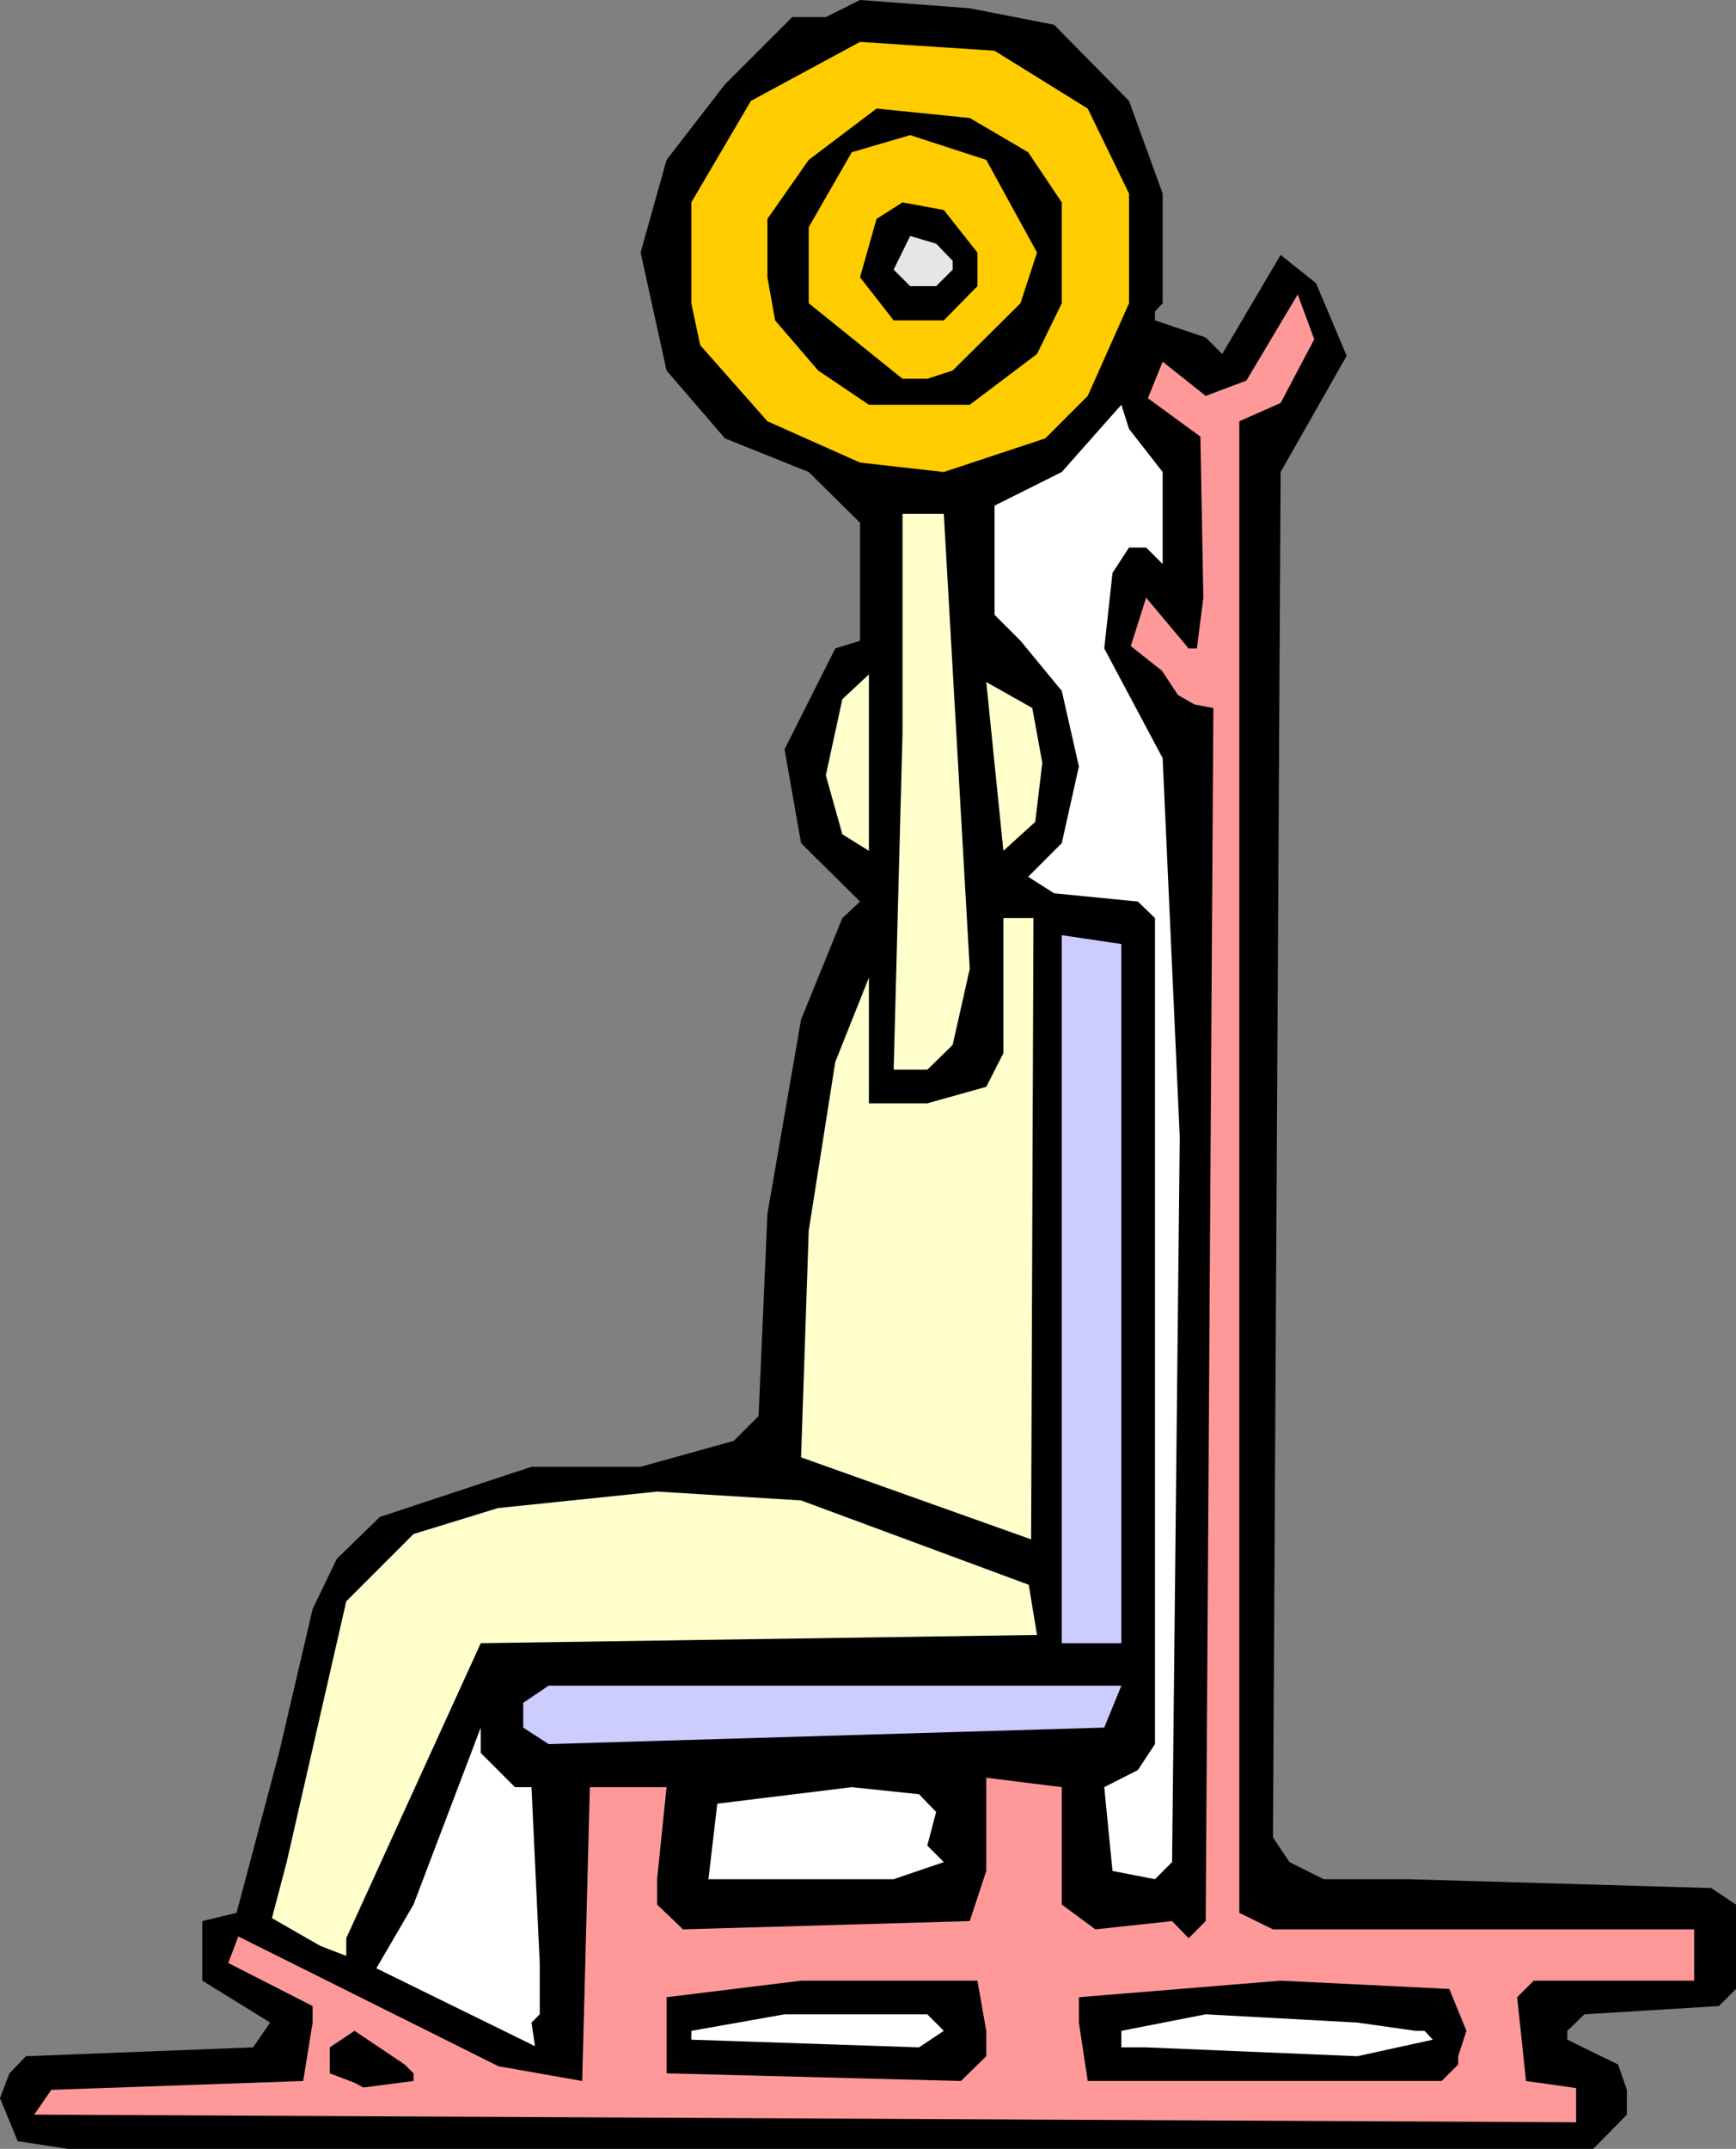 <?xml version="1.0" encoding="UTF-8" standalone="no"?>
<svg
   version="1.0"
   width="125.826mm"
   height="155.711mm"
   id="svg22"
   sodipodi:docname="Shoulders 07.wmf"
   xmlns:inkscape="http://www.inkscape.org/namespaces/inkscape"
   xmlns:sodipodi="http://sodipodi.sourceforge.net/DTD/sodipodi-0.dtd"
   xmlns="http://www.w3.org/2000/svg"
   xmlns:svg="http://www.w3.org/2000/svg">
  <rect width="100%" height="100%" fill="#808080" stroke="none"/>
  <sodipodi:namedview
     id="namedview22"
     pagecolor="#ffffff"
     bordercolor="#000000"
     borderopacity="0.25"
     inkscape:showpageshadow="2"
     inkscape:pageopacity="0.0"
     inkscape:pagecheckerboard="0"
     inkscape:deskcolor="#d1d1d1"
     inkscape:document-units="mm" />
  <defs
     id="defs1">
    <pattern
       id="WMFhbasepattern"
       patternUnits="userSpaceOnUse"
       width="6"
       height="6"
       x="0"
       y="0" />
  </defs>
  <path
     style="fill:#000000;fill-opacity:1;fill-rule:evenodd;stroke:none"
     d="m 288.764,6.787 20.522,20.845 9.211,25.37 v 30.056 l -2.101,2.262 v 2.424 l 13.897,4.686 4.525,4.525 15.998,-27.147 9.695,7.756 8.403,19.876 -18.098,31.833 -2.101,373.922 4.525,6.787 9.372,4.686 h 23.108 l 83.058,2.424 6.787,4.525 v 23.108 l -4.686,4.686 -36.843,2.262 -4.686,4.525 v 2.424 l 13.897,6.787 2.424,6.948 v 6.787 l -9.211,9.372 H 18.583 L 4.848,586.414 0,574.618 l 2.585,-6.787 4.525,-4.686 62.213,-2.424 4.686,-6.787 -18.583,-11.473 v -16.321 l 9.372,-2.262 11.635,-43.791 9.211,-39.428 6.625,-13.735 11.796,-11.473 41.529,-13.735 h 29.894 l 25.531,-7.11 6.787,-6.787 2.424,-55.426 9.211,-53.163 11.311,-27.794 4.848,-4.525 -16.159,-15.998 -4.525,-25.693 13.897,-27.632 6.787,-2.101 V 143.17 L 221.542,129.273 198.596,120.062 182.599,101.479 175.489,69.161 182.599,43.791 198.596,23.108 217.018,4.686 h 9.211 L 235.601,0 265.657,2.262 Z"
     id="path1" />
  <path
     style="fill:#ffcc00;fill-opacity:1;fill-rule:evenodd;stroke:none"
     d="m 297.975,29.733 11.311,23.269 v 30.056 l -11.311,25.37 -11.635,11.635 -27.794,9.211 -22.946,-2.585 -25.37,-11.311 -18.421,-20.845 -2.424,-11.473 V 55.426 l 16.321,-27.794 29.894,-16.159 36.843,2.424 z"
     id="path2" />
  <path
     style="fill:#000000;fill-opacity:1;fill-rule:evenodd;stroke:none"
     d="m 281.654,41.691 9.211,13.735 v 27.632 l -6.787,13.897 -18.421,13.897 h -27.632 l -13.897,-9.372 -11.796,-13.735 -2.101,-11.796 v -15.998 l 11.311,-16.159 18.583,-14.058 25.531,2.585 z"
     id="path3" />
  <path
     style="fill:#ffcc00;fill-opacity:1;fill-rule:evenodd;stroke:none"
     d="m 284.078,69.161 -4.525,13.897 -18.583,18.421 -6.948,2.262 h -6.787 L 221.542,83.058 V 62.213 l 11.796,-20.522 15.998,-4.686 20.845,6.787 z"
     id="path4" />
  <path
     style="fill:#000000;fill-opacity:1;fill-rule:evenodd;stroke:none"
     d="m 267.757,69.161 v 9.211 l -9.211,9.372 h -13.735 l -9.211,-11.796 4.525,-15.998 7.11,-4.525 11.311,2.101 z"
     id="path5" />
  <path
     style="fill:#e6e6e6;fill-opacity:1;fill-rule:evenodd;stroke:none"
     d="m 260.971,71.423 v 2.424 l -4.525,4.525 h -7.11 l -4.525,-4.525 4.525,-9.211 7.11,2.101 z"
     id="path6" />
  <path
     style="fill:#ff9999;fill-opacity:1;fill-rule:evenodd;stroke:none"
     d="M 339.504,115.376 V 523.878 l 9.211,4.525 h 115.376 v 14.058 H 420.138 l -4.525,4.525 2.424,22.946 13.735,1.939 v 9.372 l -422.401,-2.101 4.686,-6.787 69,-2.424 2.585,-15.998 v -4.525 l -23.108,-11.796 2.747,-7.272 71.262,35.55 22.946,4.04 2.101,-80.472 h 21.007 l -2.585,25.208 v 6.948 l 7.11,6.787 78.534,-2.262 4.525,-13.735 v -25.531 l 20.684,2.585 v 32.157 l 9.211,6.787 21.007,-2.262 4.525,4.686 4.686,-4.686 2.101,-332.231 -5.171,-0.97 -4.525,-2.585 -4.363,-6.625 -8.564,-6.787 4.201,-13.25 11.635,13.897 h 2.262 l 1.778,-13.897 -0.808,-44.114 -14.382,-10.503 4.04,-10.019 11.796,9.372 11.15,-4.201 14.058,-23.592 4.525,12.281 -9.211,17.452 z"
     id="path7" />
  <path
     style="fill:#ffffff;fill-opacity:1;fill-rule:evenodd;stroke:none"
     d="m 318.497,129.273 v 25.208 l -4.525,-4.525 h -4.686 l -4.525,6.948 -2.262,20.684 15.998,30.056 4.686,103.741 -2.101,198.595 -4.686,4.686 -11.635,-2.262 -2.262,-22.946 9.211,-4.686 4.686,-7.11 V 251.436 l -4.686,-4.525 -22.946,-2.262 -7.11,-4.525 9.211,-9.211 4.686,-21.007 -4.686,-20.684 -11.311,-13.735 -7.11,-7.11 v -29.894 l 18.421,-9.211 16.321,-18.421 2.101,6.625 z"
     id="path8" />
  <path
     style="fill:#ffffcc;fill-opacity:1;fill-rule:evenodd;stroke:none"
     d="m 265.657,265.333 -4.686,20.845 -6.948,6.787 h -9.211 l 2.424,-92.269 v -59.95 h 11.311 z"
     id="path9" />
  <path
     style="fill:#ffffcc;fill-opacity:1;fill-rule:evenodd;stroke:none"
     d="m 230.753,228.49 -4.525,-16.159 4.525,-20.845 7.272,-6.787 v 48.316 z"
     id="path10" />
  <path
     style="fill:#ffffcc;fill-opacity:1;fill-rule:evenodd;stroke:none"
     d="m 285.533,208.937 -1.939,16.159 -8.726,7.918 -4.686,-46.215 12.604,7.11 z"
     id="path11" />
  <path
     style="fill:#ffffcc;fill-opacity:1;fill-rule:evenodd;stroke:none"
     d="m 282.462,421.591 -63.021,-22.461 2.101,-62.051 7.272,-46.215 9.211,-23.108 v 34.419 h 15.998 l 16.159,-4.525 4.686,-9.211 v -37.004 h 8.241 z"
     id="path12" />
  <path
     style="fill:#ccccff;fill-opacity:1;fill-rule:evenodd;stroke:none"
     d="M 307.186,450.031 H 290.865 V 256.122 l 16.321,2.424 z"
     id="path13" />
  <path
     style="fill:#ffffcc;fill-opacity:1;fill-rule:evenodd;stroke:none"
     d="m 281.816,434.034 2.262,13.735 -152.381,2.262 -36.843,80.796 v 4.848 l -7.11,-2.747 -13.251,-7.595 4.04,-15.351 16.321,-71.423 18.421,-18.421 23.108,-7.11 43.63,-4.525 39.428,2.424 z"
     id="path14" />
  <path
     style="fill:#ccccff;fill-opacity:1;fill-rule:evenodd;stroke:none"
     d="m 302.5,473.139 -152.219,4.525 -6.948,-4.525 v -6.787 l 6.948,-4.686 h 156.906 z"
     id="path15" />
  <path
     style="fill:#ffffff;fill-opacity:1;fill-rule:evenodd;stroke:none"
     d="m 141.07,489.459 h 4.525 l 2.262,48.154 v 14.058 l -2.262,2.262 0.97,6.464 -43.468,-21.33 10.18,-17.452 18.421,-48.477 v 6.948 z"
     id="path16" />
  <path
     style="fill:#ffffff;fill-opacity:1;fill-rule:evenodd;stroke:none"
     d="m 256.446,496.246 -2.424,9.211 4.525,4.525 -13.735,4.686 h -50.74 l 2.424,-20.684 36.843,-4.525 18.421,1.939 z"
     id="path17" />
  <path
     style="fill:#000000;fill-opacity:1;fill-rule:evenodd;stroke:none"
     d="m 270.181,556.197 v 6.948 l -6.948,6.787 -80.634,-2.101 v -20.845 l 36.843,-4.525 h 48.316 z"
     id="path18" />
  <path
     style="fill:#000000;fill-opacity:1;fill-rule:evenodd;stroke:none"
     d="m 401.717,556.197 -2.262,6.948 v 2.262 l -4.525,4.525 h -96.955 l -2.424,-15.998 v -6.948 l 55.264,-4.525 46.215,2.262 z"
     id="path19" />
  <path
     style="fill:#ffffff;fill-opacity:1;fill-rule:evenodd;stroke:none"
     d="m 258.547,556.197 -6.787,4.525 -62.374,-2.101 v -2.424 l 25.531,-4.525 h 39.105 z"
     id="path20" />
  <path
     style="fill:#ffffff;fill-opacity:1;fill-rule:evenodd;stroke:none"
     d="m 387.82,556.197 h 2.424 l 2.262,2.424 -20.684,4.525 -57.85,-2.424 h -6.787 v -4.525 l 23.108,-4.525 41.529,2.262 z"
     id="path21" />
  <path
     style="fill:#000000;fill-opacity:1;fill-rule:evenodd;stroke:none"
     d="m 113.276,567.831 v 2.101 l -13.735,1.778 -2.424,-1.293 -6.787,-2.585 v -7.11 l 6.787,-4.525 13.735,9.211 z"
     id="path22" />
</svg>
